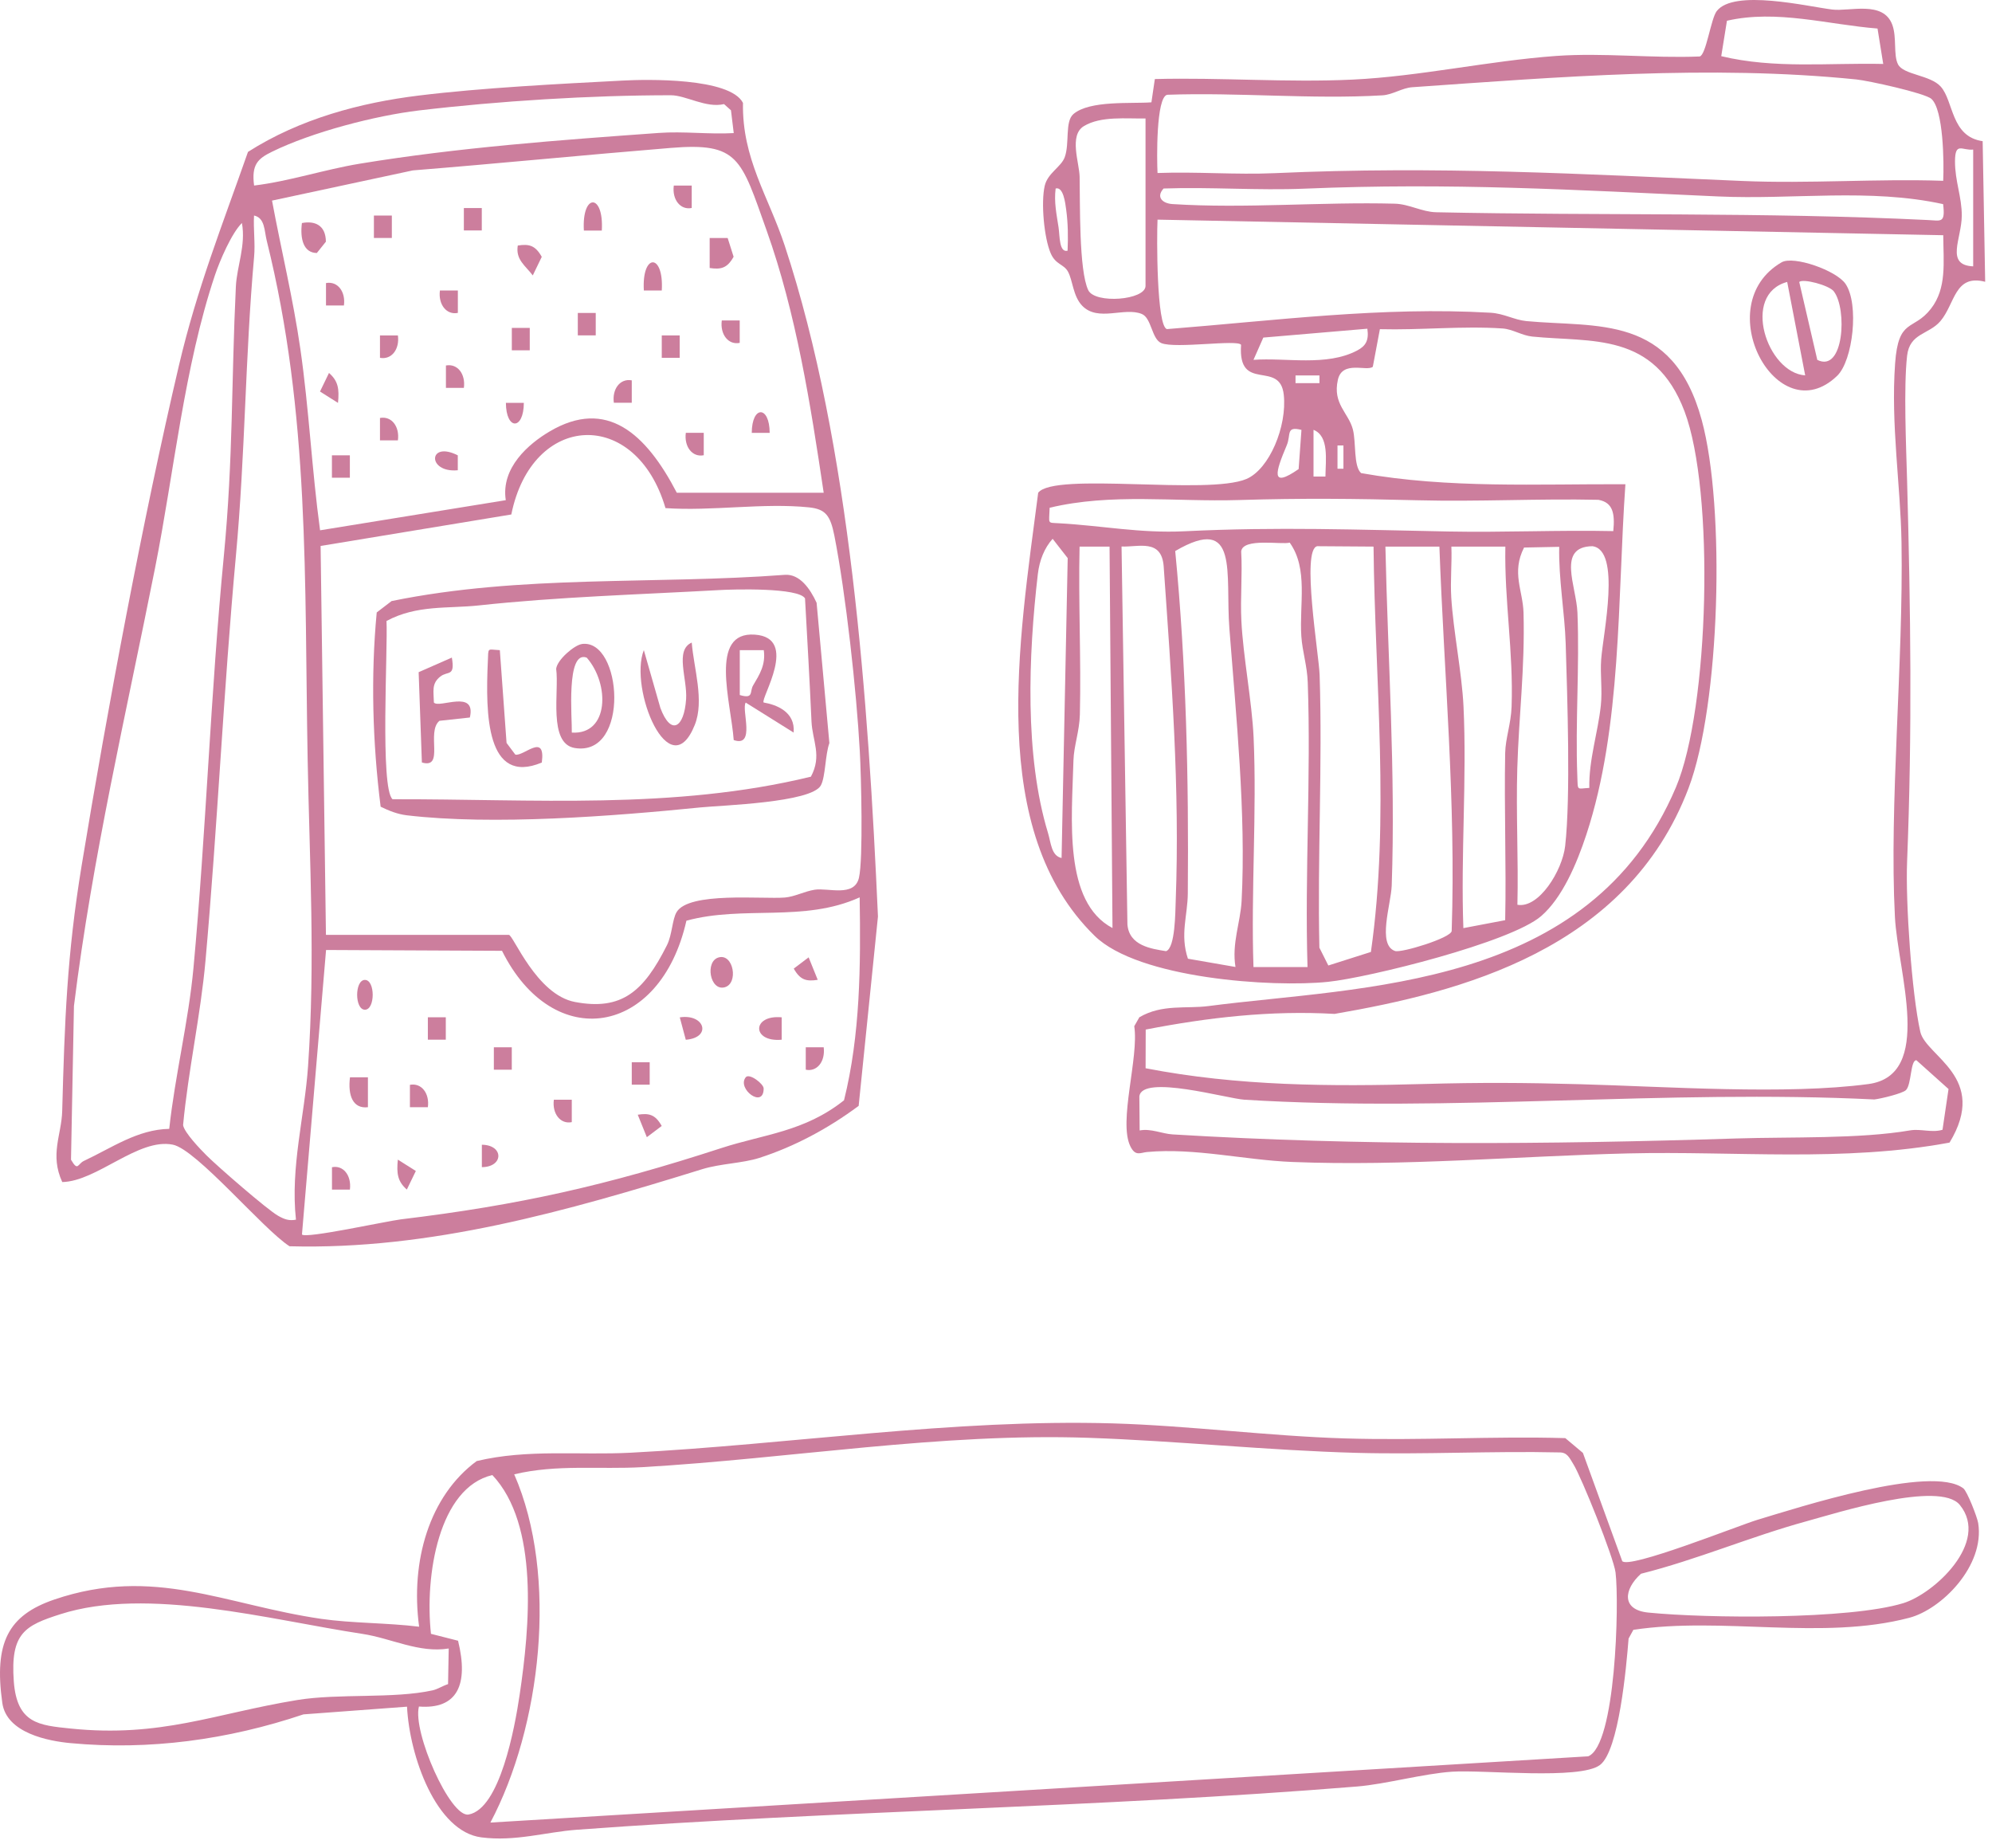 <svg width="152" height="141" viewBox="0 0 152 141" fill="none" xmlns="http://www.w3.org/2000/svg">
<path d="M123.775 119.096C124.22 119.772 132.685 116.383 134.098 115.957C137.256 115.01 147.384 111.722 149.81 113.554C150.105 113.776 150.873 115.752 150.946 116.206C151.464 119.467 148.152 122.784 145.689 123.431C139.042 125.181 131.422 123.321 124.634 124.35L124.27 125.015C124.102 127.152 123.534 133.563 122.09 134.659C120.558 135.816 113.229 135.014 110.799 135.174C108.581 135.324 105.773 136.121 103.547 136.304C83.714 137.92 63.863 138.136 44.008 139.603C41.627 139.78 39.328 140.517 36.733 140.185C33.28 139.747 31.245 134 31.058 130.213L23.157 130.8C17.391 132.738 11.385 133.557 5.378 132.993C3.706 132.838 0.498 132.234 0.176 129.926C-0.47 125.33 0.621 123.238 4.151 122.036C11.753 119.451 17.173 122.446 24.52 123.514C26.856 123.852 29.591 123.813 31.981 124.112C31.308 119.107 32.758 114.141 36.374 111.473C40.273 110.542 44.185 111.041 48.12 110.836C60.31 110.205 72.682 108.245 84.923 108.599C90.725 108.771 96.809 109.568 102.611 109.745C108.413 109.922 113.838 109.562 119.441 109.723L120.785 110.852L123.784 119.102L123.775 119.096ZM37.419 139.055L121.185 134C123.294 133.181 123.562 122.313 123.275 119.977C123.135 118.836 120.672 112.691 120.059 111.716C119.75 111.223 119.595 110.803 118.982 110.814C113.829 110.697 108.659 110.985 103.506 110.847C96.791 110.664 89.807 109.933 83.092 109.701C71.769 109.308 60.292 111.284 49.015 111.938C45.739 112.126 42.481 111.705 39.237 112.486C42.64 120.259 41.268 131.802 37.419 139.055ZM31.967 130.202C31.463 132.124 34.353 138.695 35.757 138.441C38.142 138.009 39.278 131.836 39.65 129.317C40.423 124.14 41.141 116.322 37.569 112.541C33.485 113.499 32.399 120.187 32.885 124.655L34.952 125.181C35.775 128.536 34.898 130.429 31.967 130.202ZM149.546 114.822C148.015 112.94 140.123 115.442 137.824 116.073C133.58 117.236 129.477 119.002 125.216 120.071C123.893 121.261 123.707 122.828 125.774 123.033C130.259 123.481 141.095 123.575 145.221 122.318C147.584 121.599 151.85 117.657 149.546 114.822ZM34.243 125.773C31.976 126.144 29.859 124.993 27.66 124.66C20.604 123.592 11.262 121.023 4.601 123.16C1.92 124.018 0.78 124.588 1.053 128.287C1.293 131.509 2.988 131.631 5.378 131.88C12.289 132.589 16.36 130.739 22.689 129.704C25.847 129.189 30.027 129.621 33.003 128.968C33.389 128.885 33.798 128.613 34.189 128.492L34.239 125.779L34.243 125.773Z" fill="#CC7E9D"/>
<path d="M151.47 21.497C149.136 20.898 149.186 23.184 148.061 24.503C147.177 25.536 145.718 25.4 145.521 27.146C145.251 29.551 145.448 34.047 145.521 36.667C145.791 46.615 145.919 55.768 145.521 65.746C145.397 68.817 145.873 75.801 146.528 78.717C146.949 80.606 151.79 82.18 148.761 87.175C140.648 88.684 132.415 87.805 124.229 88.001C115.745 88.209 107.165 88.993 98.603 88.654C94.993 88.511 91.163 87.561 87.529 87.894C87.017 87.941 86.641 88.25 86.253 87.46C85.324 85.571 86.916 80.689 86.55 78.296L86.939 77.613C88.682 76.591 90.49 76.983 92.229 76.757C103.852 75.237 121.314 75.546 127.88 60.074C130.429 54.063 130.846 37.486 128.539 31.387C126.233 25.287 121.433 26.136 116.921 25.679C116.138 25.602 115.425 25.115 114.651 25.061C111.553 24.853 108.391 25.198 105.293 25.115L104.753 27.983C104.305 28.369 102.424 27.461 102.086 28.981C101.674 30.822 102.895 31.482 103.23 32.759C103.49 33.75 103.266 35.568 103.861 36.096C110.551 37.284 117.282 36.916 124.027 36.946C123.414 45.7 123.762 55.429 121.048 63.673C120.307 65.924 119.204 68.502 117.603 69.891C115.292 71.899 104.438 74.59 101.335 74.91C97.102 75.35 86.87 74.673 83.525 71.4C75.302 63.358 77.741 49.003 79.219 37.593C80.459 35.99 92.165 37.801 95.112 36.542C96.86 35.794 98.219 32.527 97.958 30.116C97.665 27.413 94.444 30.02 94.7 26.308C94.444 25.881 89.703 26.623 88.618 26.178C87.877 25.875 87.873 24.259 87.127 23.956C85.795 23.404 83.791 24.58 82.578 23.327C81.869 22.59 81.864 21.396 81.489 20.719C81.169 20.143 80.551 20.197 80.176 19.33C79.668 18.16 79.421 15.451 79.718 14.174C79.947 13.2 80.967 12.743 81.242 12C81.631 10.955 81.242 9.274 81.905 8.704C83.155 7.635 86.349 7.926 87.859 7.807L88.12 6.031C93.139 5.901 98.196 6.311 103.216 6.073C108.346 5.829 113.612 4.636 118.756 4.267C122.376 4.012 126.064 4.457 129.693 4.309C130.182 4.208 130.548 1.434 130.992 0.852C132.296 -0.858 137.934 0.496 139.806 0.728C141.133 0.894 143.709 0.015 144.395 1.898C144.748 2.866 144.464 4.184 144.825 4.903C145.233 5.717 147.283 5.711 148.088 6.607C149.086 7.724 148.852 10.421 151.287 10.771L151.479 21.486L151.47 21.497ZM143.7 4.879L143.265 2.177C139.485 1.88 135.577 0.71 131.775 1.583L131.34 4.285C135.408 5.265 139.572 4.784 143.7 4.879ZM148.276 13.794C148.344 12.381 148.294 8.348 147.37 7.54C146.871 7.1 142.551 6.15 141.645 6.061C130.443 4.927 118.907 5.877 107.764 6.655C106.986 6.708 106.273 7.225 105.495 7.273C100.045 7.593 94.521 7.035 89.067 7.231C88.207 7.397 88.271 12.179 88.326 13.2C91.291 13.087 94.288 13.343 97.258 13.212C109.773 12.648 120.582 13.277 132.932 13.806C138.035 14.026 143.173 13.622 148.271 13.794H148.276ZM87.415 9.037C85.987 9.072 84.006 8.829 82.702 9.625C81.553 10.325 82.358 12.422 82.381 13.479C82.422 15.433 82.317 20.636 83.04 22.139C83.548 23.202 87.41 22.905 87.41 21.812V9.043L87.415 9.037ZM150.564 11.412C149.726 11.502 149.182 10.789 149.177 12.309C149.173 13.83 149.703 15.036 149.694 16.461C149.685 18.213 148.408 20.227 150.564 20.322V11.412ZM148.276 15.576C142.652 14.341 136.813 15.249 131.107 14.988C120.088 14.489 110.73 13.925 99.55 14.394C95.972 14.543 92.366 14.257 88.788 14.382C88.184 15.047 88.719 15.523 89.465 15.57C95.029 15.926 100.827 15.392 106.424 15.54C107.536 15.57 108.478 16.164 109.581 16.194C122.128 16.461 134.603 16.176 147.109 16.788C148.106 16.835 148.45 17.061 148.271 15.576H148.276ZM81.462 19.134C81.507 18.082 81.498 17.049 81.356 16.004C81.288 15.481 81.137 14.222 80.551 14.382C80.418 15.428 80.624 16.354 80.775 17.358C80.871 18.005 80.812 19.294 81.462 19.128V19.134ZM148.276 17.946L88.326 16.758C88.261 18.059 88.248 24.942 89.049 25.109C97.285 24.461 105.458 23.38 113.745 23.861C114.752 23.921 115.557 24.408 116.459 24.497C121.84 25.008 127.638 23.915 129.853 32.058C131.665 38.716 131.262 53.772 128.841 60.145C124.146 72.487 111.402 75.706 101.834 77.357C96.983 77.078 92.201 77.625 87.424 78.551L87.415 81.503C94.448 82.869 101.578 82.905 108.702 82.703C112.981 82.584 116.303 82.602 120.568 82.721C127.071 82.899 136.341 83.546 142.569 82.709C147.589 82.037 144.812 74.186 144.592 69.951C144.148 61.345 145.246 50.577 145.095 41.383C145.022 36.993 144.272 32.414 144.606 27.734C144.857 24.212 145.992 25.287 147.338 23.558C148.559 21.991 148.294 20.024 148.28 17.946H148.276ZM104.341 25.079L96.398 25.756L95.647 27.455C98.141 27.271 101.207 27.977 103.559 26.742C104.19 26.409 104.47 25.994 104.337 25.085L104.341 25.079ZM100.681 28.643H98.855V29.231H100.681V28.643ZM99.308 32.8C98.091 32.491 98.53 33.168 98.182 33.982C97.326 36.013 96.91 37.302 99.093 35.788L99.308 32.8ZM101.138 36.358C101.152 35.081 101.431 33.275 100.228 32.794V36.358H101.138ZM102.511 35.764V33.988H102.058V35.764H102.511ZM123.103 40.515C123.236 39.173 123.076 38.336 121.968 38.134C117.388 38.033 112.793 38.288 108.213 38.169C103.339 38.045 99.413 38.003 94.517 38.151C89.621 38.3 84.811 37.611 80.093 38.739C80.057 40.005 79.887 39.868 80.78 39.921C84.061 40.1 86.998 40.7 90.398 40.533C97.51 40.183 103.632 40.42 110.501 40.551C114.697 40.634 118.911 40.432 123.103 40.521V40.515ZM81.004 65.461L81.471 42.582L80.322 41.109C79.695 41.804 79.315 42.749 79.192 43.806C78.469 50.012 78.176 57.662 79.965 63.542C80.194 64.291 80.217 65.294 80.999 65.461H81.004ZM94.274 73.776C93.977 71.994 94.659 70.349 94.741 68.739C95.089 62.093 94.311 54.55 93.808 47.952C93.487 43.758 94.59 39.167 89.675 42.042C90.517 50.731 90.71 59.403 90.636 68.163C90.623 69.868 90.028 71.299 90.645 73.146L94.274 73.776ZM99.77 73.782C99.555 66.589 100.045 59.254 99.788 52.073C99.743 50.773 99.381 49.739 99.299 48.551C99.134 46.128 99.843 43.396 98.411 41.4C97.802 41.578 94.828 41.008 94.709 42.072C94.81 43.824 94.636 45.611 94.723 47.364C94.855 50.072 95.533 53.546 95.656 56.249C95.912 61.98 95.45 68.021 95.647 73.782H99.77ZM84.669 41.703H82.377C82.281 45.956 82.5 50.25 82.4 54.503C82.368 55.809 81.942 56.896 81.91 58.025C81.791 62.467 81.118 68.811 84.889 70.806L84.665 41.697L84.669 41.703ZM85.58 41.703L86.028 70.521C86.152 72.166 87.877 72.392 88.975 72.57C89.685 72.338 89.68 69.547 89.712 68.763C90.037 60.181 89.387 51.693 88.792 43.176C88.614 41.092 86.879 41.751 85.58 41.697V41.703ZM104.804 41.703L100.511 41.673C99.28 41.917 100.644 49.965 100.694 51.491C100.919 58.405 100.521 65.383 100.676 72.303L101.358 73.663L104.607 72.63C106.067 62.42 104.913 51.961 104.808 41.703H104.804ZM109.837 41.703H105.714C105.897 50.274 106.497 58.927 106.195 67.569C106.144 68.989 105.069 72.089 106.451 72.558C106.918 72.719 110.711 71.566 110.771 71.032C111.1 61.19 110.19 51.468 109.833 41.697L109.837 41.703ZM114.871 41.703H110.748C110.798 42.98 110.661 44.299 110.739 45.582C110.894 48.136 111.549 51.337 111.672 53.873C111.938 59.397 111.457 65.253 111.663 70.812L114.853 70.206C114.944 65.966 114.77 61.689 114.853 57.443C114.875 56.338 115.296 55.221 115.342 53.92C115.489 49.698 114.789 45.879 114.866 41.715L114.871 41.703ZM118.976 41.721L116.294 41.775C115.319 43.675 116.207 45.059 116.253 46.746C116.367 50.975 115.891 54.687 115.777 58.624C115.676 62.081 115.868 65.574 115.786 69.03C117.424 69.327 119.214 66.429 119.429 64.552C119.859 60.751 119.593 53.214 119.47 49.104C119.401 46.793 118.921 44.15 118.976 41.721ZM121.273 60.121C121.227 57.983 121.932 55.892 122.151 53.831C122.279 52.638 122.092 51.45 122.179 50.303C122.325 48.326 123.721 41.953 121.506 41.673C118.774 41.715 120.284 44.709 120.367 46.74C120.536 50.88 120.197 55.091 120.358 59.23C120.403 60.383 120.303 60.163 121.273 60.115V60.121ZM148.225 86.189L148.683 83.089L146.23 80.891C145.768 80.885 145.864 82.727 145.439 83.166C145.187 83.427 143.503 83.831 143.022 83.885C127.157 83.101 110.748 84.882 94.947 83.903C93.656 83.825 87.127 81.948 86.939 83.653L86.962 86.249C87.827 86.082 88.669 86.504 89.479 86.551C103.939 87.424 117.923 87.324 132.502 86.86C136.634 86.73 141.874 86.908 145.754 86.243C146.569 86.106 147.425 86.445 148.23 86.195L148.225 86.189Z" fill="#CC7E9D"/>
<path d="M140.829 21.666C141.872 23.216 141.392 27.51 140.184 28.674C135.617 33.075 130.345 23.269 135.942 20.015C136.852 19.486 140.133 20.632 140.829 21.666ZM136.372 21.511C132.839 22.462 134.843 28.454 137.745 28.639L136.372 21.511ZM139.937 22.236C139.561 21.749 137.543 21.232 137.292 21.517L138.669 27.457C140.705 28.478 140.957 23.572 139.937 22.242V22.236Z" fill="#CC7E9D"/>
<path d="M65.515 84.377C63.168 86.121 60.6 87.487 57.937 88.345C56.647 88.756 54.986 88.774 53.59 89.202C43.221 92.415 32.815 95.377 22.093 95.085C20.094 93.81 15.001 87.693 13.184 87.333C10.553 86.807 7.4 90.134 4.75 90.186C3.785 88.088 4.695 86.595 4.746 84.777C4.933 77.888 5.107 72.875 6.228 66.049C8.196 54.089 10.914 39.551 13.655 27.877C15.033 22.005 16.973 17.152 18.922 11.589C22.903 9.051 27.525 7.833 31.955 7.29C36.805 6.695 42.617 6.404 47.513 6.147C49.343 6.049 55.7 5.918 56.693 7.85C56.615 12.104 58.637 14.979 59.877 18.735C64.911 33.982 66.256 53.546 66.993 69.925L65.52 84.377H65.515ZM55.988 10.154L55.777 8.416L55.247 7.942C53.874 8.268 52.336 7.267 51.188 7.267C45.083 7.267 38.077 7.702 31.959 8.428C28.655 8.822 23.832 10.068 20.753 11.578C19.677 12.104 19.178 12.55 19.389 14.156C22.08 13.83 24.761 12.933 27.434 12.492C34.984 11.252 42.704 10.686 50.263 10.143C52.162 10.005 54.093 10.263 55.992 10.154H55.988ZM62.852 37.596C61.841 30.809 60.756 23.926 58.5 17.592C56.532 12.069 56.377 10.857 51.178 11.286C44.658 11.818 38.05 12.475 31.502 13.001L20.757 15.305C21.457 19.067 22.368 22.794 22.917 26.613C23.581 31.204 23.796 35.875 24.423 40.46L38.594 38.161C38.21 35.686 40.343 33.857 41.949 32.913C46.287 30.358 49.284 33.056 51.645 37.596H62.856H62.852ZM22.583 93.05C22.148 89.042 23.242 85.189 23.507 81.341C24.061 73.309 23.622 65.86 23.475 57.919C23.224 44.301 23.649 31.61 20.355 18.369C20.162 17.603 20.226 16.626 19.384 16.443C19.325 17.478 19.485 18.57 19.389 19.599C18.703 27.253 18.721 34.594 17.998 42.444C17.055 52.682 16.598 63.03 15.682 73.281C15.307 77.477 14.365 81.639 13.971 85.841C14.058 86.407 15.298 87.693 15.756 88.15C16.616 89.008 20.391 92.29 21.219 92.758C21.695 93.027 22.052 93.159 22.583 93.056V93.05ZM12.914 86.121C13.358 82.033 14.383 77.94 14.763 73.847C15.724 63.453 16.071 52.86 17.078 42.438C17.801 34.937 17.645 29.163 17.998 21.863C18.071 20.325 18.771 18.724 18.46 17.015C17.682 17.775 16.771 19.884 16.396 21.011C14.053 28.003 13.28 36.046 11.834 43.324C9.628 54.432 7.043 65.408 5.643 76.751L5.418 88.482C5.958 89.408 5.917 88.802 6.402 88.573C8.526 87.579 10.493 86.172 12.914 86.127V86.121ZM24.871 71.326H38.828C39.162 71.326 40.928 75.893 43.875 76.448C47.431 77.117 49.11 75.67 50.895 72.109C51.288 71.326 51.293 70.153 51.627 69.593C52.565 68.015 58.184 68.616 59.887 68.478C60.646 68.415 61.369 68.01 62.156 67.884C63.2 67.718 65.19 68.478 65.543 66.969C65.872 65.551 65.712 59.183 65.607 57.307C65.36 52.751 64.536 45.273 63.666 40.866C63.36 39.328 62.994 38.842 61.731 38.71C58.235 38.35 54.327 39.013 50.78 38.767C48.52 31.073 40.594 31.444 39.016 39.253L24.464 41.654L24.871 71.32V71.326ZM65.593 68.467C61.324 70.399 56.761 69.056 52.377 70.245C50.387 79.072 42.214 80.387 38.306 72.543L24.88 72.48L23.041 94.188C23.311 94.525 29.484 93.17 30.582 93.033C39.606 91.947 46.269 90.449 55.054 87.59C58.285 86.538 61.378 86.355 64.403 83.948C65.648 78.946 65.68 73.658 65.597 68.467H65.593Z" fill="#CC7E9D"/>
<path d="M55.525 18.16L55.978 19.589C55.489 20.476 54.994 20.573 54.152 20.447V18.16H55.521H55.525Z" fill="#CC7E9D"/>
<path d="M23.041 17.017C24.011 16.828 24.858 17.171 24.867 18.44L24.176 19.303C23.16 19.292 22.886 18.229 23.037 17.022L23.041 17.017Z" fill="#CC7E9D"/>
<path d="M39.513 18.733C40.36 18.602 40.845 18.71 41.339 19.596L40.653 21.014C40.099 20.271 39.33 19.819 39.509 18.733H39.513Z" fill="#CC7E9D"/>
<path d="M45.921 17.59H44.553C44.383 14.725 46.09 14.725 45.921 17.59Z" fill="#CC7E9D"/>
<path d="M50.497 22.162H49.129C48.96 19.298 50.667 19.298 50.497 22.162Z" fill="#CC7E9D"/>
<path d="M36.763 15.873H35.395V17.582H36.763V15.873Z" fill="#CC7E9D"/>
<path d="M29.899 16.446H28.531V18.156H29.899V16.446Z" fill="#CC7E9D"/>
<path d="M26.696 34.739H25.328V36.448H26.696V34.739Z" fill="#CC7E9D"/>
<path d="M45.458 23.877H44.09V25.587H45.458V23.877Z" fill="#CC7E9D"/>
<path d="M40.423 25.018H39.055V26.727H40.423V25.018Z" fill="#CC7E9D"/>
<path d="M25.786 30.736L24.418 29.872L25.104 28.455C25.809 29.072 25.896 29.678 25.791 30.736H25.786Z" fill="#CC7E9D"/>
<path d="M51.864 25.591H50.496V27.301H51.864V25.591Z" fill="#CC7E9D"/>
<path d="M35.396 29.594H34.027V27.885C34.924 27.719 35.537 28.554 35.396 29.594Z" fill="#CC7E9D"/>
<path d="M30.362 25.591C30.504 26.637 29.887 27.466 28.994 27.301V25.591H30.362Z" fill="#CC7E9D"/>
<path d="M52.782 14.159V15.868C51.922 16.045 51.272 15.228 51.414 14.159H52.782Z" fill="#CC7E9D"/>
<path d="M30.362 33.598H28.994V31.889C29.891 31.723 30.504 32.558 30.362 33.598Z" fill="#CC7E9D"/>
<path d="M56.444 24.451V26.16C55.584 26.338 54.934 25.52 55.076 24.451H56.444Z" fill="#CC7E9D"/>
<path d="M53.7 33.023V34.732C52.84 34.909 52.19 34.092 52.332 33.023H53.7Z" fill="#CC7E9D"/>
<path d="M48.207 29.02V30.73H46.839C46.697 29.683 47.315 28.854 48.207 29.02Z" fill="#CC7E9D"/>
<path d="M34.932 34.741V35.879C32.571 36.096 32.667 33.592 34.932 34.741Z" fill="#CC7E9D"/>
<path d="M34.937 22.164V23.873C34.076 24.05 33.426 23.233 33.568 22.164H34.937Z" fill="#CC7E9D"/>
<path d="M26.243 23.306H24.875V21.596C25.772 21.43 26.385 22.265 26.243 23.306Z" fill="#CC7E9D"/>
<path d="M58.731 33.025H57.363C57.372 30.927 58.722 30.927 58.731 33.025Z" fill="#CC7E9D"/>
<path d="M39.972 30.737C39.963 32.835 38.613 32.835 38.603 30.737H39.972Z" fill="#CC7E9D"/>
<path d="M29.044 61.54C28.43 56.68 28.284 51.598 28.746 46.727L29.881 45.858C39.811 43.828 49.901 44.612 59.9 43.857C61.007 43.788 61.799 44.875 62.311 45.989L63.286 56.697C62.965 57.566 62.993 59.264 62.636 59.922C61.918 61.242 55.035 61.442 53.457 61.602C46.821 62.271 37.624 62.986 31.03 62.203C30.329 62.117 29.68 61.86 29.039 61.545L29.044 61.54ZM61.433 45.664C60.957 44.818 55.973 44.955 54.834 45.023C48.794 45.361 42.566 45.538 36.548 46.19C34.187 46.447 31.808 46.132 29.492 47.379C29.602 49.517 28.989 60.139 29.954 60.979C40.639 60.951 51.388 61.808 61.876 59.258C62.741 57.652 61.991 56.526 61.922 55.051C61.78 51.907 61.602 48.797 61.428 45.669L61.433 45.664Z" fill="#CC7E9D"/>
<path d="M54.847 73.045C55.977 72.742 56.367 75.04 55.296 75.326C54.165 75.629 53.776 73.331 54.847 73.045Z" fill="#CC7E9D"/>
<path d="M28.074 82.189V84.476C26.921 84.613 26.532 83.567 26.706 82.195H28.074V82.189Z" fill="#CC7E9D"/>
<path d="M59.647 77.617V79.326C57.355 79.538 57.355 77.405 59.647 77.617Z" fill="#CC7E9D"/>
<path d="M39.052 79.904H37.684V81.614H39.052V79.904Z" fill="#CC7E9D"/>
<path d="M34.017 77.614H32.648V79.324H34.017V77.614Z" fill="#CC7E9D"/>
<path d="M48.666 85.048C49.513 84.917 49.998 85.02 50.492 85.906L49.357 86.763L48.666 85.054V85.048Z" fill="#CC7E9D"/>
<path d="M62.394 74.757C61.548 74.889 61.063 74.786 60.568 73.9L61.703 73.042L62.394 74.751V74.757Z" fill="#CC7E9D"/>
<path d="M30.362 88.478L31.73 89.341L31.044 90.759C30.339 90.142 30.252 89.536 30.357 88.478H30.362Z" fill="#CC7E9D"/>
<path d="M49.575 81.047H48.207V82.756H49.575V81.047Z" fill="#CC7E9D"/>
<path d="M52.329 79.331L51.871 77.621C53.775 77.33 54.338 79.165 52.329 79.331Z" fill="#CC7E9D"/>
<path d="M43.63 83.906V85.615C42.77 85.792 42.12 84.975 42.262 83.906H43.63Z" fill="#CC7E9D"/>
<path d="M62.853 79.904C62.985 81.025 62.317 81.791 61.484 81.614V79.904H62.853Z" fill="#CC7E9D"/>
<path d="M27.846 74.763C28.637 74.763 28.637 77.038 27.846 77.038C27.054 77.038 27.054 74.763 27.846 74.763Z" fill="#CC7E9D"/>
<path d="M26.7 90.764H25.332V89.055C26.169 88.878 26.833 89.65 26.7 90.764Z" fill="#CC7E9D"/>
<path d="M32.648 84.477H31.279V82.767C32.176 82.601 32.789 83.436 32.648 84.477Z" fill="#CC7E9D"/>
<path d="M36.768 89.05V87.34C38.447 87.352 38.447 89.038 36.768 89.05Z" fill="#CC7E9D"/>
<path d="M56.903 82.192C57.173 81.855 58.271 82.689 58.271 83.049C58.271 84.627 56.207 83.067 56.903 82.192Z" fill="#CC7E9D"/>
<path d="M58.275 53.599C59.236 53.765 60.7 54.303 60.558 55.892L56.902 53.605C56.554 54.125 57.684 57.052 55.986 56.464C55.776 53.554 54.078 48.174 57.593 48.42C61.016 48.654 58.005 53.302 58.27 53.599H58.275ZM58.275 49.603H56.449V53.028C57.538 53.353 57.185 52.765 57.469 52.29C57.954 51.473 58.439 50.718 58.279 49.597L58.275 49.603Z" fill="#CC7E9D"/>
<path d="M44.392 49.135C47.485 48.707 48.093 57.757 43.861 57.071C41.806 56.733 42.68 52.737 42.438 51.028C42.52 50.319 43.842 49.215 44.387 49.141L44.392 49.135ZM43.632 55.893C46.483 56.076 46.533 52.182 44.771 50.176C43.17 49.564 43.664 54.83 43.632 55.893Z" fill="#CC7E9D"/>
<path d="M49.128 49.602L50.391 54.016C51.191 56.154 52.207 55.548 52.354 53.336C52.454 51.769 51.475 49.602 52.784 49.025C52.935 50.974 53.763 53.45 53.013 55.313C51.091 60.104 47.97 52.552 49.128 49.597V49.602Z" fill="#CC7E9D"/>
<path d="M34.48 50.176C34.732 51.668 34.178 51.159 33.593 51.622C32.911 52.165 33.094 52.742 33.108 53.6C33.501 54.075 36.357 52.548 35.853 54.743L33.533 54.995C32.499 55.847 33.95 58.694 32.192 58.174L31.945 51.285L34.48 50.17V50.176Z" fill="#CC7E9D"/>
<path d="M38.14 49.604L38.653 56.682L39.321 57.573C39.957 57.728 41.65 55.847 41.343 58.179C37.101 59.952 37.042 54.492 37.225 50.456C37.275 49.352 37.156 49.558 38.136 49.604H38.14Z" fill="#CC7E9D"/>
</svg>
